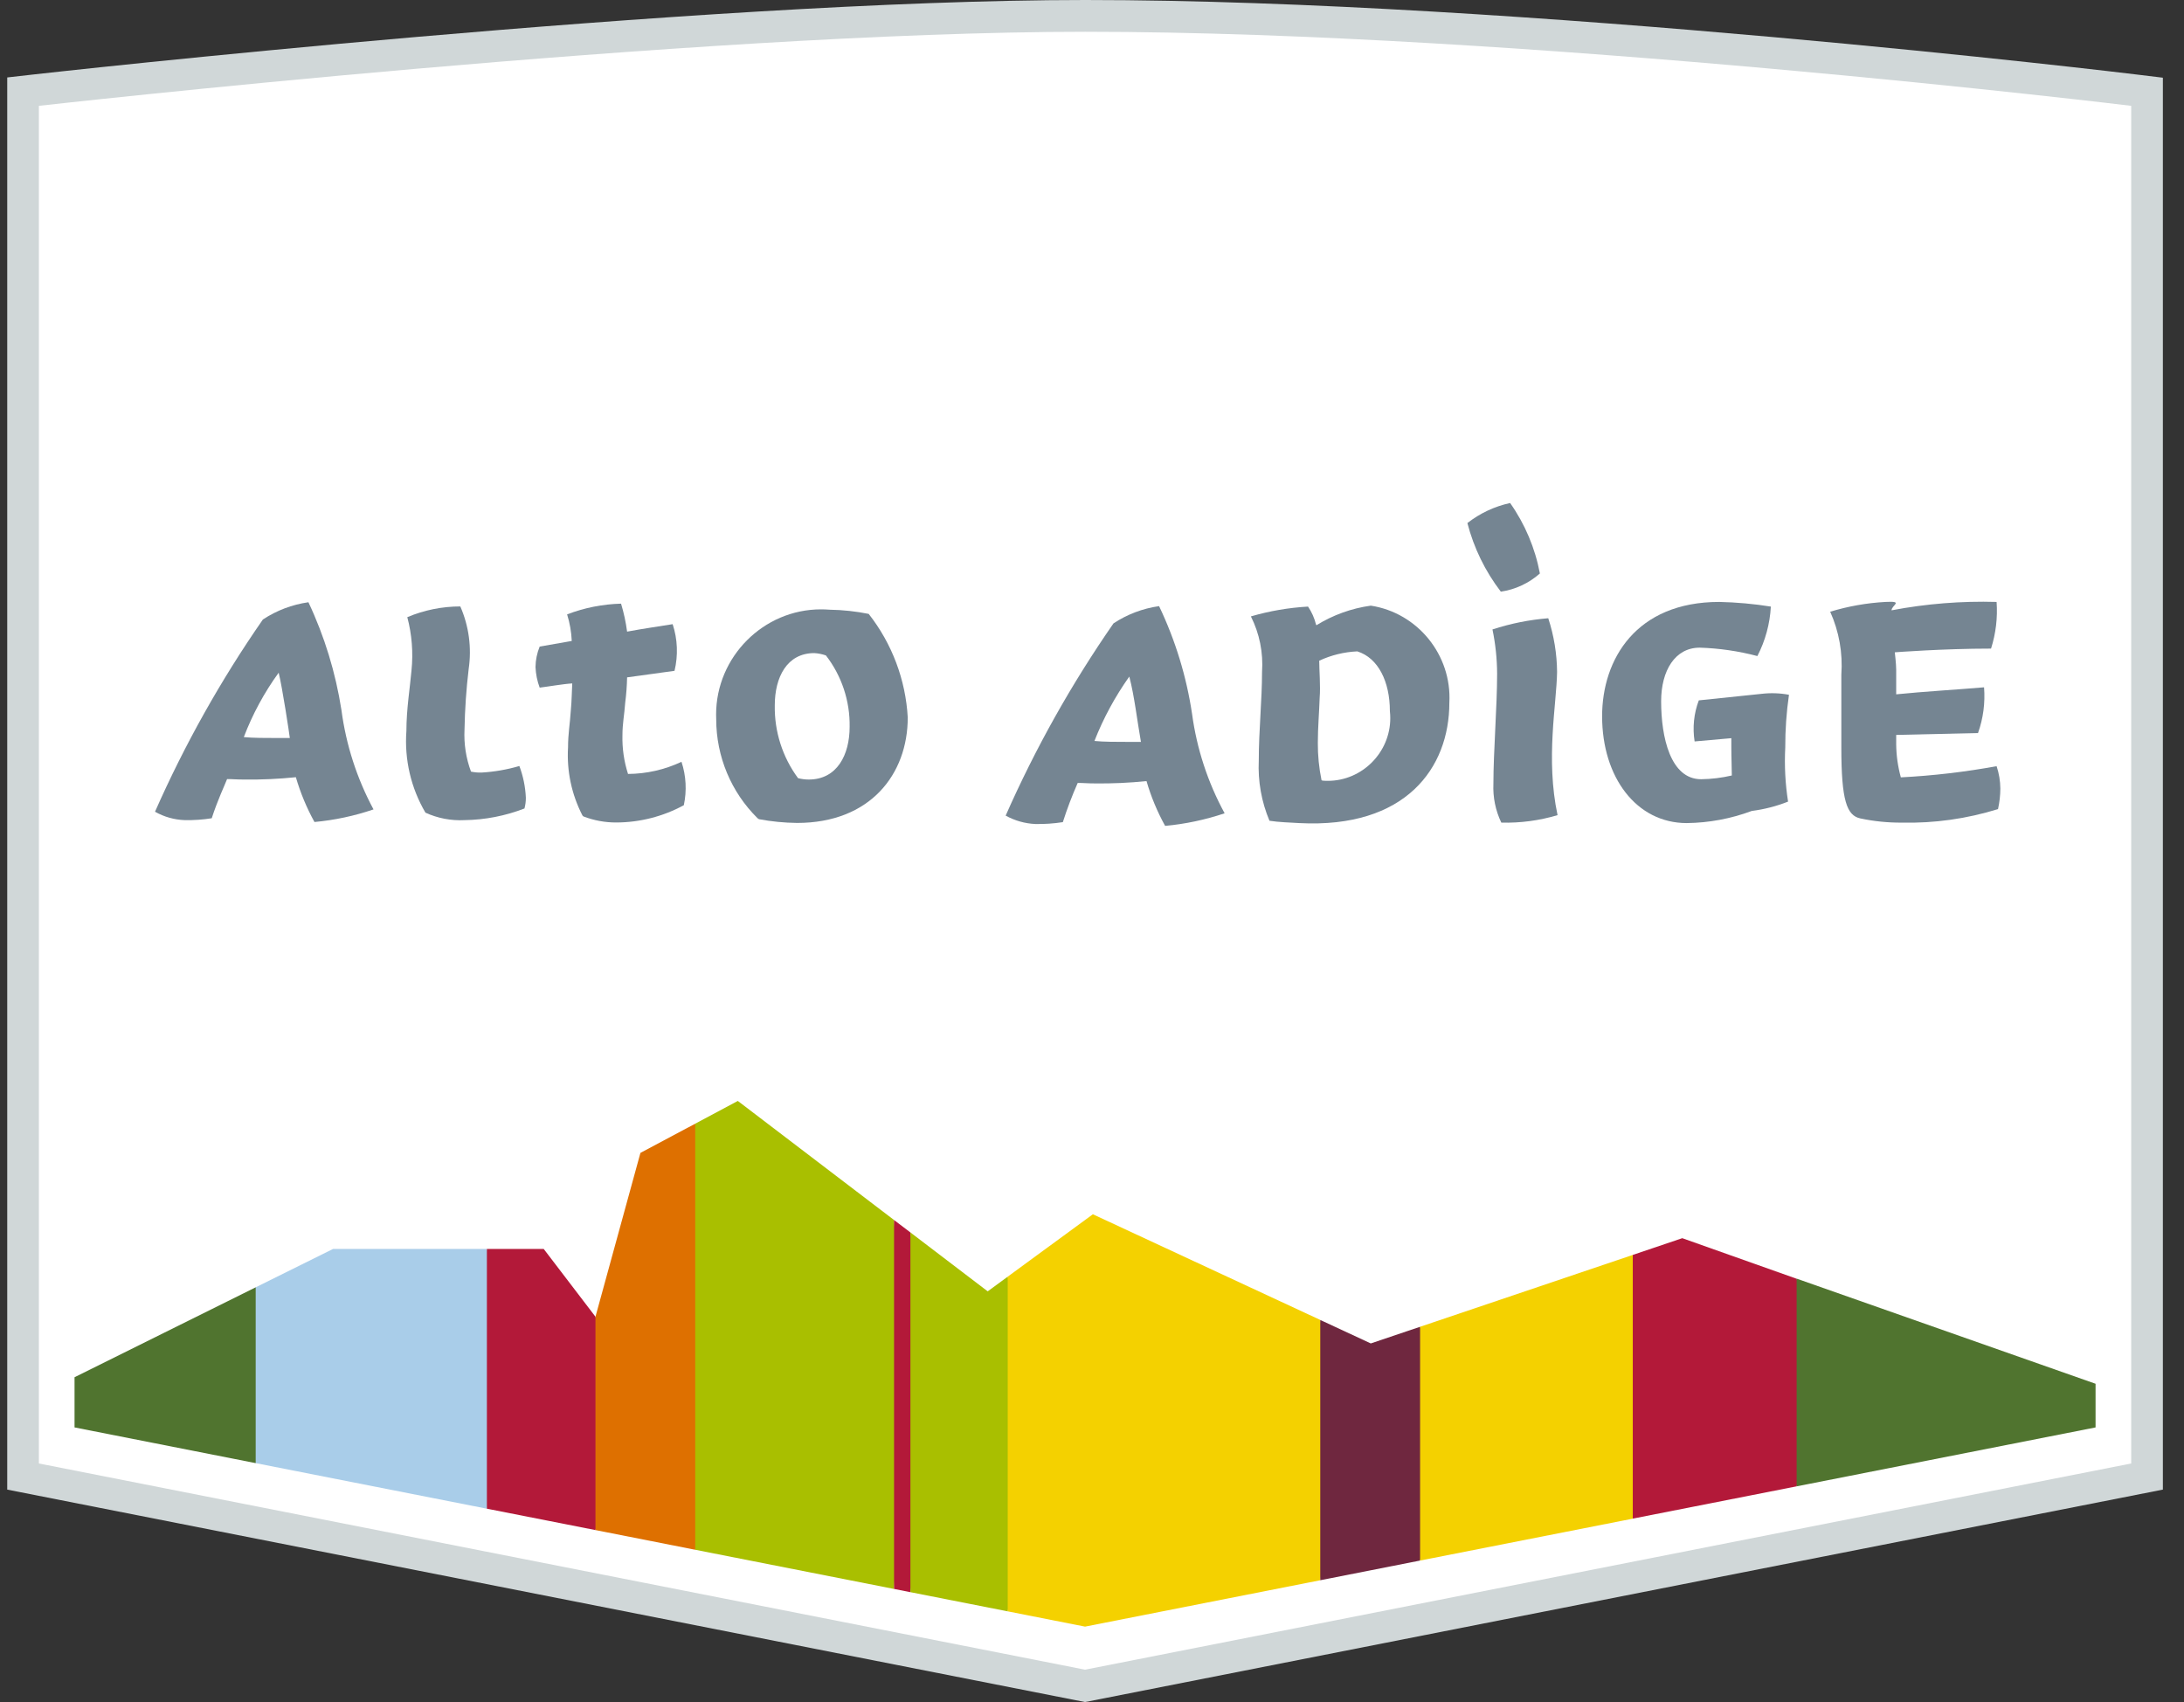 <?xml version="1.0" encoding="UTF-8" standalone="no"?><!DOCTYPE svg PUBLIC "-//W3C//DTD SVG 1.1//EN" "http://www.w3.org/Graphics/SVG/1.1/DTD/svg11.dtd"><svg width="100%" height="100%" viewBox="0 0 77 60" version="1.1" xmlns="http://www.w3.org/2000/svg" xmlns:xlink="http://www.w3.org/1999/xlink" xml:space="preserve" xmlns:serif="http://www.serif.com/" style="fill-rule:evenodd;clip-rule:evenodd;stroke-linejoin:round;stroke-miterlimit:2;"><rect x="0" y="0" width="77" height="60" fill="#333333" stroke="none"/><g><g id="Badge_Outline"><path d="M0.255,52.511l0,-49.781l0.991,-0.112c0.232,-0.026 23.361,-2.618 37.014,-2.618c15.309,0 36.798,2.593 37.013,2.62l0.982,0.119l0,49.772l-38,7.489l-38,-7.489Z" style="fill:#d0d7d8;fill-rule:nonzero;"/><path id="Badge-2" d="M38.26,1.12c15.419,0 36.879,2.611 36.879,2.611l0,47.859l-36.884,7.269l-36.884,-7.269l0,-47.859c0,0 23.141,-2.611 36.889,-2.611Z" style="fill:#fff;fill-rule:nonzero;"/></g><g id="Panorama"><path d="M2.628,48.55l0,1.769l6.387,1.259l1.236,-3.099l-1.236,-3.099l-6.387,3.17Z" style="fill:#50742f;fill-rule:nonzero;"/><path d="M11.743,44.027l-2.728,1.353l0,6.198l8.151,1.606l1.015,-4.449l-1.015,-4.708l-5.423,0Z" style="fill:#a9cde9;fill-rule:nonzero;"/><path d="M20.994,46.417l-1.825,-2.39l-2.003,0l0,9.157l3.828,0.754l1.025,-4.313l-1.025,-3.208Z" style="fill:#b31939;fill-rule:nonzero;"/><path d="M24.511,54.632l0.962,-7.51l-0.962,-7.51l-1.932,1.03l-1.585,5.775l0,7.521l3.517,0.694Z" style="fill:#de7000;fill-rule:nonzero;"/><path d="M31.521,43.008l0.432,5.974l-0.432,7.031l-7.01,-1.381l0,-15.02l1.502,-0.802l5.508,4.198Z" style="fill:#a9bf00;fill-rule:nonzero;"/><path d="M31.521,43.008l0,13.005l0.577,0.114l0.967,-6.438l-0.967,-6.243l-0.577,-0.438Z" style="fill:#b31939;fill-rule:nonzero;"/><path d="M35.529,45.004l-0.706,0.518l-2.725,-2.076l0,12.681l3.431,0.676l1.189,-6.346l-1.189,-5.453Z" style="fill:#a9bf00;fill-rule:nonzero;"/><path d="M46.548,55.706l0.761,-5.01l-0.761,-4.166l-8.017,-3.725l-3.002,2.199l0,11.799l2.726,0.538l8.293,-1.635Z" style="fill:#f4d100;fill-rule:nonzero;"/><path d="M50.067,55.012l1.054,-4.207l-1.054,-4.034l-1.738,0.587l-1.781,-0.827l0,9.175l3.519,-0.694Z" style="fill:#6f273f;fill-rule:nonzero;"/><path d="M57.566,53.535l1.136,-4.708l-1.136,-4.589l-7.499,2.533l0,8.241l7.499,-1.477Z" style="fill:#f4d100;fill-rule:nonzero;"/><path d="M63.343,52.396l1.25,-3.661l-1.25,-3.657l-4.032,-1.43l-1.745,0.59l0,9.296l5.777,-1.138Z" style="fill:#b31939;fill-rule:nonzero;"/><path d="M63.343,45.074l0,7.322l10.539,-2.077l0,-1.539l-10.539,-3.706Z" style="fill:#50742f;fill-rule:nonzero;"/></g><g id="Alto_Adige_S"><path d="M8.596,25.984c0.327,0.032 0.77,0.032 1.163,0.032l0.459,0c-0.016,-0.148 -0.262,-1.776 -0.393,-2.302c-0.508,0.699 -0.921,1.462 -1.229,2.27Zm-3.131,2.631c1.049,-2.375 2.322,-4.644 3.803,-6.776c0.484,-0.32 1.032,-0.527 1.606,-0.609c0.568,1.204 0.959,2.484 1.164,3.8c0.162,1.227 0.545,2.414 1.131,3.503c-0.674,0.23 -1.373,0.379 -2.082,0.444c-0.276,-0.5 -0.496,-1.03 -0.656,-1.579c-0.604,0.062 -1.211,0.09 -1.819,0.082c-0.295,0 -0.393,-0.016 -0.606,-0.016c-0.082,0.214 -0.328,0.724 -0.541,1.381c-0.315,0.05 -0.633,0.072 -0.951,0.066c-0.368,-0.013 -0.728,-0.114 -1.049,-0.296l0,0Z" style="fill:#758592;fill-rule:nonzero;"/><path d="M16.229,21.378c0.303,0.692 0.405,1.456 0.295,2.204c-0.085,0.71 -0.134,1.424 -0.147,2.138c-0.025,0.504 0.053,1.008 0.229,1.481c0.124,0.026 0.251,0.037 0.377,0.033c0.45,-0.027 0.895,-0.104 1.328,-0.231c0.135,0.359 0.212,0.736 0.229,1.119c0.001,0.128 -0.016,0.255 -0.049,0.378c-0.675,0.262 -1.391,0.401 -2.114,0.411c-0.474,0.025 -0.946,-0.066 -1.377,-0.263c-0.511,-0.868 -0.745,-1.873 -0.672,-2.878c0,-0.773 0.131,-1.563 0.18,-2.138c0.064,-0.629 0.014,-1.265 -0.148,-1.876c0.592,-0.249 1.227,-0.378 1.869,-0.378Z" style="fill:#758592;fill-rule:nonzero;"/><path d="M20.535,28.747c-0.382,-0.74 -0.558,-1.57 -0.508,-2.402c0,-0.477 0.066,-0.805 0.099,-1.315c0.032,-0.329 0.032,-0.642 0.049,-0.938c-0.312,0.017 -0.869,0.115 -1.148,0.148c-0.087,-0.232 -0.136,-0.476 -0.147,-0.724c0.003,-0.248 0.053,-0.494 0.147,-0.723l1.131,-0.198c-0.014,-0.318 -0.069,-0.633 -0.164,-0.937c0.608,-0.233 1.251,-0.361 1.902,-0.378c0.098,0.322 0.169,0.652 0.213,0.986c0.623,-0.115 1,-0.164 1.606,-0.263c0.175,0.531 0.197,1.101 0.066,1.645l-1.672,0.23c-0.006,0.297 -0.028,0.594 -0.066,0.888c-0.032,0.445 -0.098,0.741 -0.098,1.152c-0.011,0.463 0.055,0.924 0.197,1.365c0.651,-0.004 1.295,-0.15 1.885,-0.428c0.163,0.494 0.191,1.022 0.082,1.53c-0.73,0.397 -1.547,0.606 -2.377,0.609c-0.398,0.002 -0.793,-0.071 -1.164,-0.214l-0.033,-0.033Z" style="fill:#758592;fill-rule:nonzero;"/><path d="M29.955,25.622c0.015,-0.91 -0.28,-1.798 -0.836,-2.517c-0.132,-0.046 -0.27,-0.074 -0.41,-0.082c-0.966,0 -1.393,0.855 -1.393,1.842c-0.016,0.922 0.272,1.825 0.82,2.566c0.123,0.033 0.25,0.049 0.377,0.049c1,0 1.442,-0.871 1.442,-1.858Zm-3.245,3.223c-0.932,-0.918 -1.458,-2.175 -1.459,-3.486c-0.002,-0.057 -0.004,-0.113 -0.004,-0.169c0,-2.035 1.669,-3.709 3.697,-3.709c0.102,0 0.205,0.004 0.306,0.012c0.463,0.007 0.924,0.057 1.377,0.148c0.822,1.046 1.303,2.322 1.377,3.652c0,2.006 -1.328,3.717 -3.901,3.717c-0.451,-0.005 -0.901,-0.049 -1.344,-0.132l-0.049,-0.033Z" style="fill:#758592;fill-rule:nonzero;"/><path d="M38.586,26.12c0.328,0.033 0.771,0.033 1.18,0.033l0.459,0c-0.131,-0.74 -0.229,-1.612 -0.41,-2.303c-0.5,0.704 -0.913,1.466 -1.229,2.27Zm-3.13,2.632c1.049,-2.376 2.322,-4.645 3.802,-6.777c0.484,-0.319 1.033,-0.527 1.607,-0.608c0.574,1.201 0.966,2.482 1.163,3.799c0.166,1.228 0.555,2.416 1.148,3.504c-0.68,0.229 -1.384,0.378 -2.098,0.444c-0.277,-0.501 -0.497,-1.03 -0.656,-1.579c-0.604,0.062 -1.212,0.09 -1.819,0.082c-0.279,0 -0.377,-0.017 -0.607,-0.017c-0.199,0.451 -0.374,0.912 -0.524,1.382c-0.32,0.05 -0.644,0.072 -0.967,0.066c-0.368,-0.016 -0.727,-0.118 -1.049,-0.296Z" style="fill:#758592;fill-rule:nonzero;"/><path d="M46.625,27.518c0.063,0.006 0.126,0.008 0.188,0.008c1.209,0 2.203,-0.998 2.203,-2.21c0,-0.083 -0.005,-0.166 -0.014,-0.248c0,-1.037 -0.41,-1.875 -1.148,-2.106c-0.465,0.021 -0.921,0.132 -1.343,0.329c0,0.313 0.049,0.905 0.016,1.3c-0.016,0.509 -0.065,1.052 -0.065,1.595c-0.003,0.442 0.041,0.883 0.13,1.316l0.033,0.016Zm-0.213,-5.477c0.584,-0.361 1.238,-0.597 1.918,-0.691c1.654,0.254 2.86,1.744 2.769,3.421c0,2.303 -1.54,4.441 -5.293,4.244c-0.279,-0.016 -0.754,-0.033 -1.049,-0.082c-0.282,-0.67 -0.411,-1.395 -0.377,-2.122c0,-1.053 0.115,-2.138 0.115,-3.125c0.047,-0.676 -0.089,-1.353 -0.393,-1.957c0.656,-0.191 1.333,-0.307 2.015,-0.346c0.129,0.191 0.223,0.402 0.279,0.625l0.016,0.033Z" style="fill:#758592;fill-rule:nonzero;"/><path d="M52.931,28.999c-0.204,-0.425 -0.3,-0.894 -0.279,-1.366c0,-1.134 0.131,-2.73 0.131,-3.881c-0.002,-0.525 -0.057,-1.049 -0.164,-1.563c0.638,-0.209 1.298,-0.341 1.967,-0.395c0.2,0.611 0.305,1.249 0.311,1.892c-0.016,1.135 -0.409,3.059 0.017,5.049c-0.643,0.192 -1.312,0.281 -1.983,0.264Zm0.311,-11.267c-0.549,0.119 -1.064,0.361 -1.507,0.707c0.227,0.877 0.628,1.7 1.179,2.418c0.512,-0.075 0.99,-0.298 1.377,-0.641c-0.168,-0.894 -0.526,-1.741 -1.049,-2.484Z" style="fill:#758592;fill-rule:nonzero;"/><path d="M59.746,26.137c-0.077,-0.487 -0.027,-0.986 0.148,-1.448l2.212,-0.23c0.322,-0.038 0.648,-0.027 0.967,0.033c-0.089,0.615 -0.133,1.237 -0.131,1.858c-0.033,0.638 0,1.278 0.099,1.908c-0.411,0.163 -0.841,0.273 -1.279,0.329c-0.735,0.274 -1.511,0.419 -2.294,0.428c-1.771,0 -2.983,-1.612 -2.983,-3.766c0,-2.007 1.196,-4.03 4.13,-4.03c0.609,0.013 1.217,0.068 1.819,0.164c-0.033,0.609 -0.195,1.203 -0.475,1.744c-0.664,-0.175 -1.346,-0.275 -2.033,-0.296c-0.868,0 -1.36,0.806 -1.36,1.891c0,1.267 0.328,2.747 1.41,2.747c0.364,-0.005 0.727,-0.049 1.082,-0.132c0,-0.279 -0.017,-0.592 -0.017,-1.019l0,-0.296l-1.295,0.115Z" style="fill:#758592;fill-rule:nonzero;"/><path d="M64.919,23.785c0.055,-0.762 -0.08,-1.525 -0.393,-2.221c0.634,-0.193 1.289,-0.309 1.951,-0.345c0.661,-0.036 0.212,0.115 0.212,0.296c1.221,-0.233 2.463,-0.332 3.704,-0.296c0.04,0.556 -0.027,1.114 -0.196,1.645c-1.705,0 -3.393,0.131 -3.393,0.131c0,0 0.049,0.412 0.049,0.609l0,0.872c0.984,-0.099 2.131,-0.165 3.098,-0.247c0.043,0.546 -0.029,1.096 -0.213,1.612l-2.885,0.066l0,0.328c0.004,0.395 0.059,0.788 0.164,1.168c1.133,-0.058 2.261,-0.19 3.376,-0.394c0.085,0.254 0.13,0.52 0.132,0.789c-0.001,0.243 -0.029,0.486 -0.082,0.724c-1.098,0.341 -2.244,0.503 -3.393,0.477c-0.49,0.003 -0.979,-0.046 -1.459,-0.148c-0.479,-0.102 -0.672,-0.625 -0.672,-2.5l0,-2.566Z" style="fill:#758592;fill-rule:nonzero;"/></g></g></svg>